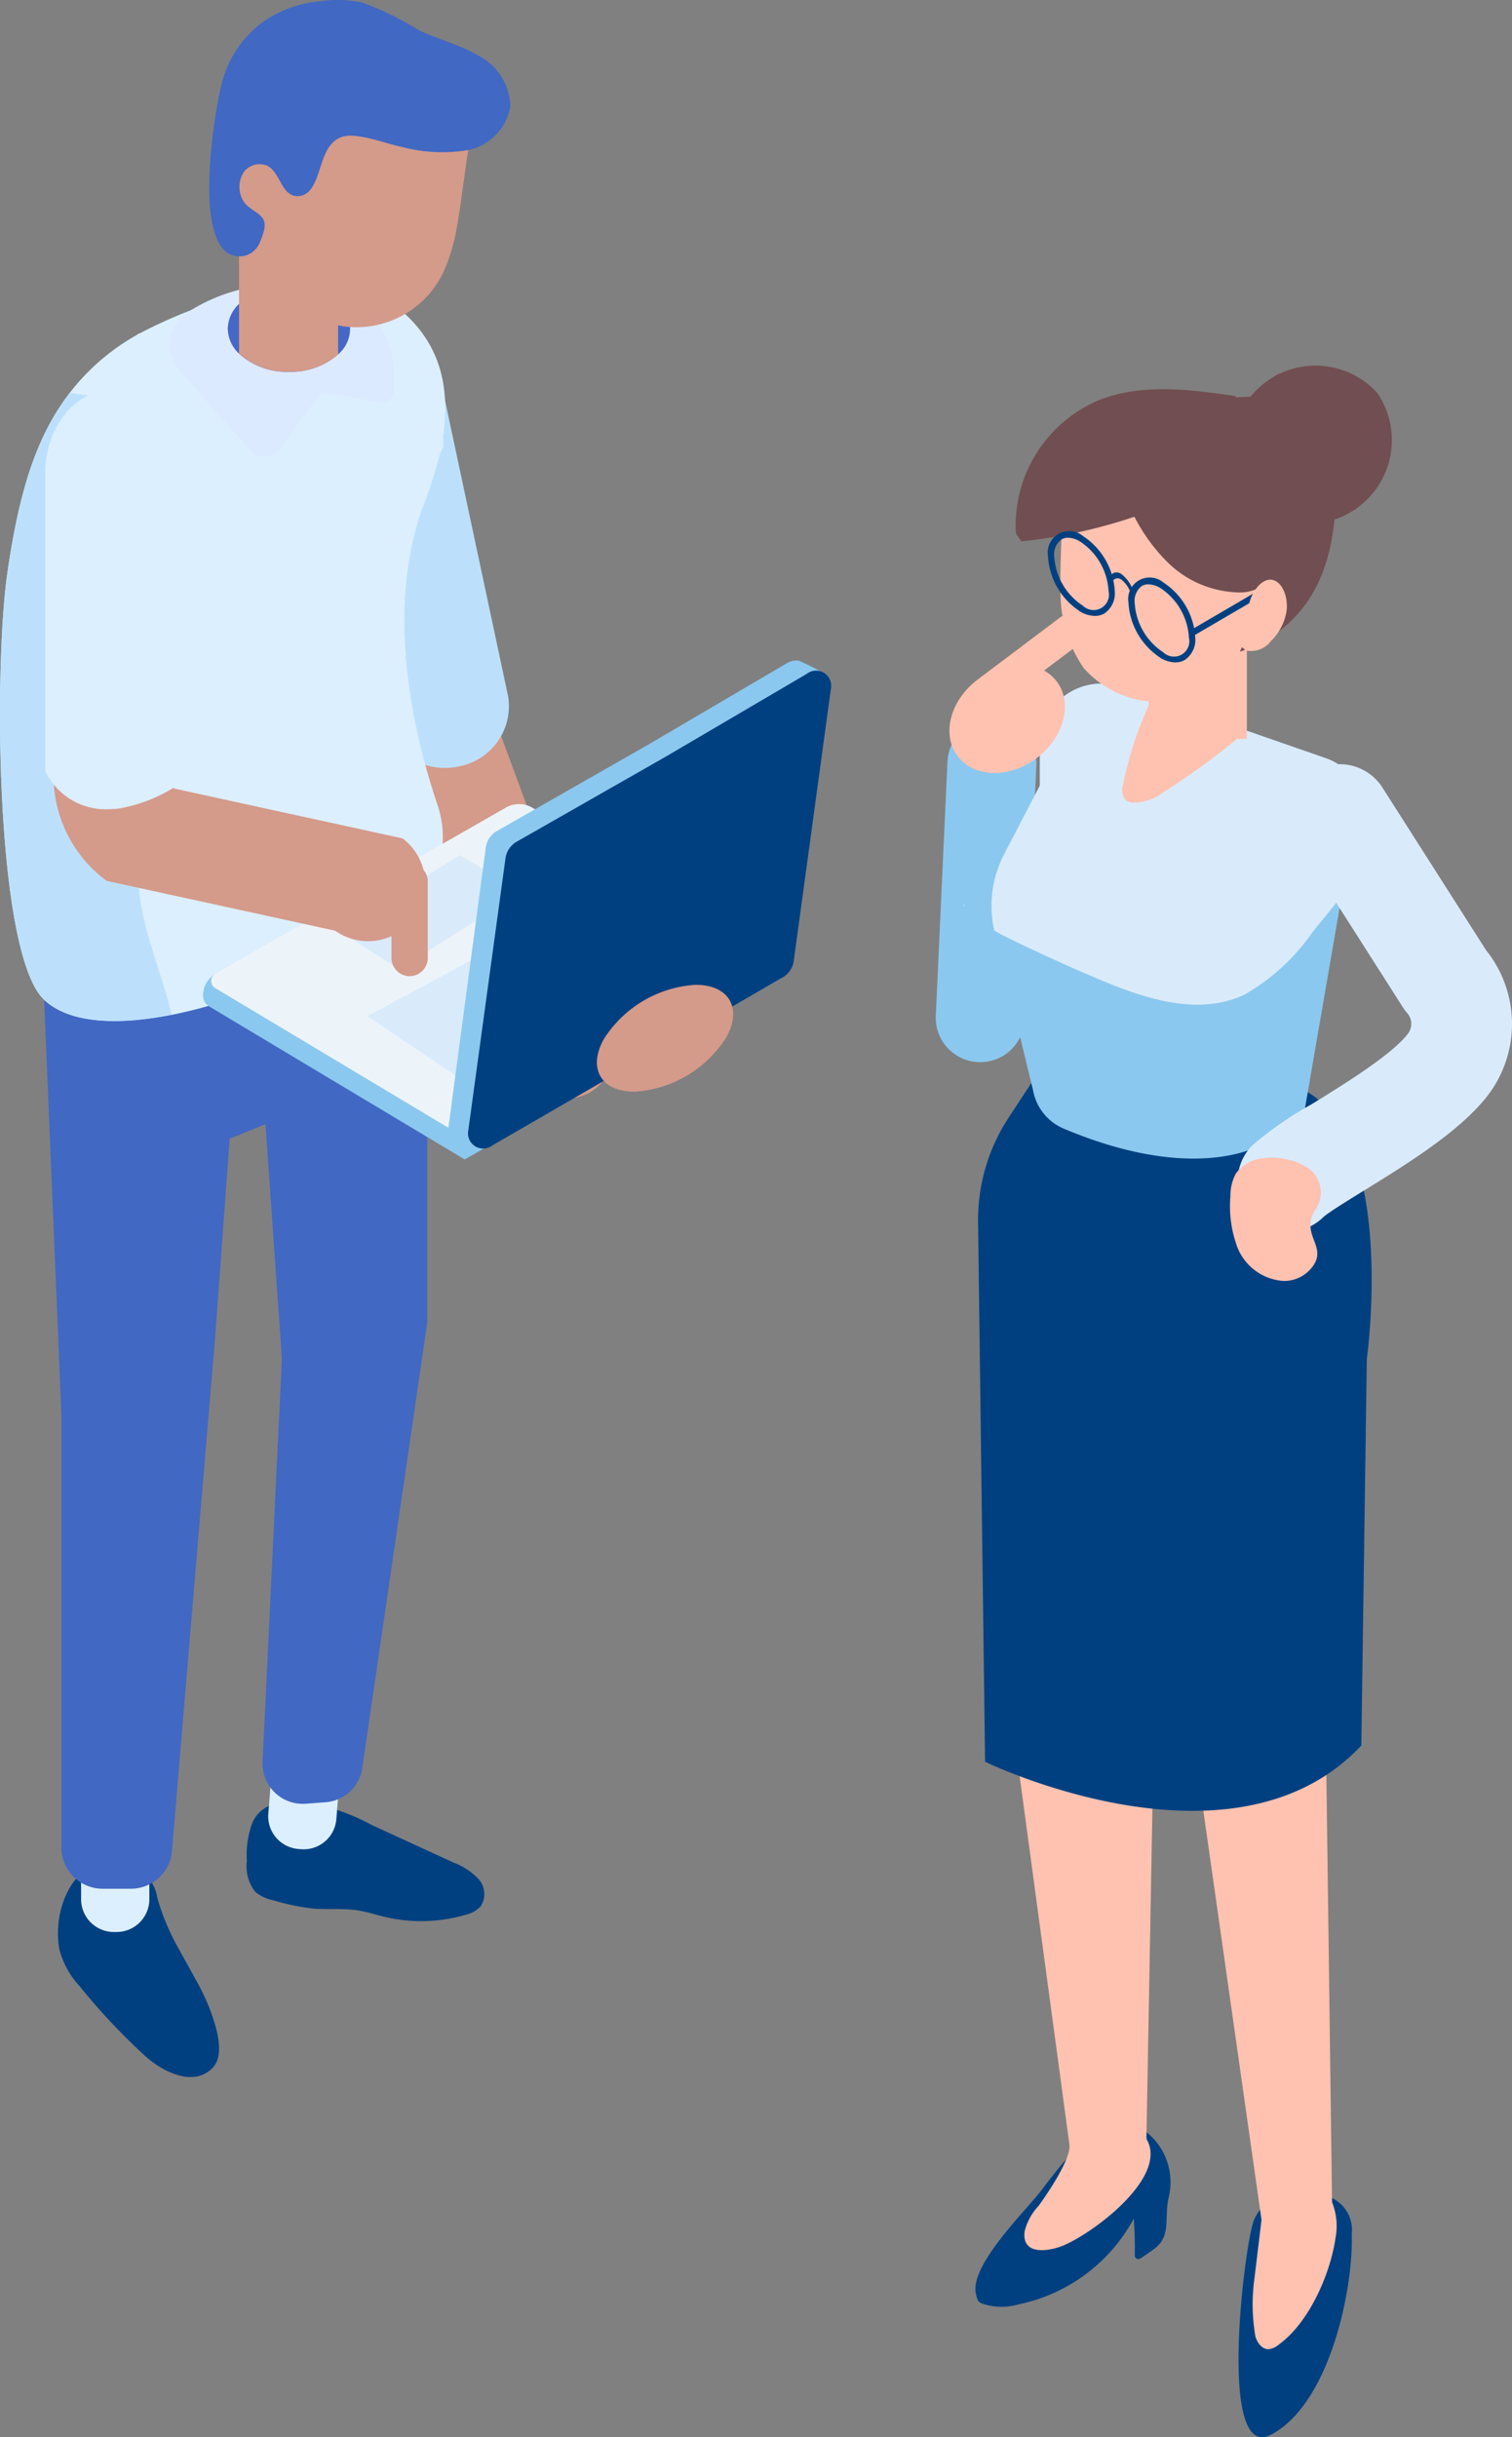 <svg xmlns="http://www.w3.org/2000/svg" xmlns:xlink="http://www.w3.org/1999/xlink" width="82.748" height="133.333" viewBox="0 0 82.748 133.333">
  <rect x="0" y="0" width="82.748" height="133.333" fill="#808080" stroke="none"/>
  <defs>
    <clipPath id="clip-path">
      <rect id="長方形_23216" data-name="長方形 23216" width="45.486" height="113.632" fill="none"/>
    </clipPath>
    <clipPath id="clip-path-3">
      <rect id="長方形_23214" data-name="長方形 23214" width="5.137" height="7.089" fill="none"/>
    </clipPath>
    <clipPath id="clip-path-4">
      <rect id="長方形_23220" data-name="長方形 23220" width="5.379" height="3.521" fill="none"/>
    </clipPath>
  </defs>
  <g id="problem_img_02" transform="translate(-1146.607 -1206.867)">
    <g id="グループ_512" data-name="グループ 512" transform="translate(1146.607 1206.867)">
      <g id="グループ_511" data-name="グループ 511" clip-path="url(#clip-path)">
        <g id="グループ_510" data-name="グループ 510" transform="translate(0 0)">
          <g id="グループ_509" data-name="グループ 509" clip-path="url(#clip-path)">
            <path id="パス_1688" data-name="パス 1688" d="M33.51,64.392a2.622,2.622,0,0,1-2.459-1.714L24.432,44.74a2.621,2.621,0,0,1,4.918-1.815l6.619,17.937a2.624,2.624,0,0,1-2.459,3.529" transform="translate(-2.525 -4.287)" fill="#d49a8a"/>
            <path id="パス_1689" data-name="パス 1689" d="M29.855,40.388,26.368,24.043l-.038-.114a3.564,3.564,0,0,0-3.77-1.872,3.481,3.481,0,0,0-2.3,1.433,3.191,3.191,0,0,0-.535,2.433L23.207,42.26l.038.111a3.514,3.514,0,0,0,3.166,1.93,3.591,3.591,0,0,0,.582-.049,1.029,1.029,0,0,0,.131-.025,3.358,3.358,0,0,0,2.731-3.838" transform="translate(-2.046 -2.29)" fill="#bce0fc"/>
            <path id="パス_1690" data-name="パス 1690" d="M16.886,110.085a1.755,1.755,0,0,0-1.537,1.152,5.151,5.151,0,0,0-.271,2.008,2.284,2.284,0,0,0,.45,1.677,2.263,2.263,0,0,0,1.032.479,12.127,12.127,0,0,0,2.12.441c.815.071,1.641-.024,2.45.1.516.079,1.014.245,1.521.364a8.668,8.668,0,0,0,4.374-.113,1.635,1.635,0,0,0,.85-.468,1.235,1.235,0,0,0-.121-1.5,3.606,3.606,0,0,0-1.353-.891l-4.472-2.054a11.89,11.89,0,0,0-4.585-1.392c-.514-.013-1.192.22-1.146.733Z" transform="translate(-1.569 -11.431)" fill="#004080"/>
            <path id="パス_1691" data-name="パス 1691" d="M18.177,112.145l-.146-.012a1.794,1.794,0,0,1-1.642-1.933l.245-3.017a1.794,1.794,0,0,1,1.933-1.642l.147.013a1.794,1.794,0,0,1,1.642,1.933l-.245,3.016a1.793,1.793,0,0,1-1.933,1.642" transform="translate(-1.704 -10.979)" fill="#dceffe"/>
            <path id="パス_1692" data-name="パス 1692" d="M10.243,118.608c.282.516.576,1.027.85,1.54a12.5,12.5,0,0,1,.765,1.607c.3.826.868,2.435.156,3.186-1.073,1.13-2.823.162-3.7-.636a34.75,34.75,0,0,1-3.607-3.843A4.708,4.708,0,0,1,3.624,118.5c-.447-2.269.883-5.486,3.668-4.733a2.338,2.338,0,0,1,1.692,1.915,12.954,12.954,0,0,0,1.258,2.923" transform="translate(-0.368 -11.824)" fill="#004080"/>
            <path id="パス_1693" data-name="パス 1693" d="M6.894,117.2H6.747a1.794,1.794,0,0,1-1.794-1.793V112.38a1.8,1.8,0,0,1,1.794-1.794h.147a1.8,1.8,0,0,1,1.794,1.794v3.027A1.794,1.794,0,0,1,6.894,117.2" transform="translate(-0.515 -11.504)" fill="#dceffe"/>
            <path id="パス_1694" data-name="パス 1694" d="M15.687,47.688,6.261,50.956l-3.768,4.3L3.619,82.368v23.667a2.256,2.256,0,0,0,2.255,2.255H7.425a2.254,2.254,0,0,0,2.246-2.066l2.374-28.259.784-10.707,1.958-.795.9,12.833-1.058,22.05a2.2,2.2,0,0,0,2.354,2.294l1.092-.081a2.193,2.193,0,0,0,2.01-1.872l3.558-24.382V51.9Z" transform="translate(-0.259 -4.961)" fill="#4168c3"/>
            <path id="パス_1695" data-name="パス 1695" d="M2.434,56.5c1.442,1.325,4.15,1.359,6.96.8.01,0,.02,0,.03,0a26.762,26.762,0,0,0,7.988-3.01c.121-.077.621-.315,1.315-.65s1.582-.767,2.49-1.219a5.4,5.4,0,0,0,2.747-6.538c-1.757-5.227-2.6-11.075-.937-16.045a30.863,30.863,0,0,0,1.043-3.18c.034-.169.193-.344.193-.519v-.476l-.125.645c.636-3.314.09-6.386-3.647-8.571a5.8,5.8,0,0,0-2.811-.587,8.651,8.651,0,0,0-1.561.107,26.883,26.883,0,0,0-8.493,2.776,1.522,1.522,0,0,0-.145.082l-.031.015a12.11,12.11,0,0,0-4.384,4.237C1.625,26.716.911,29.623.4,33.152-.351,38.4-.235,54.046,2.434,56.5" transform="translate(0 -1.784)" fill="#dceffe"/>
            <path id="パス_1696" data-name="パス 1696" d="M8.345,20.444l2.135,2a3.327,3.327,0,0,0-1.994-2.082,1.446,1.446,0,0,0-.141.082" transform="translate(-0.868 -2.118)" fill="#dceffe"/>
            <path id="パス_1697" data-name="パス 1697" d="M7.613,49.438c.237-2.116,1.388-4.227.762-6.257A15.229,15.229,0,0,0,7.511,41.3c-1.46-3.227-.359-6.97.554-10.4a19.738,19.738,0,0,0,.8-5.7c-1.581-.909-3.282-.926-5.048-1.213a12.121,12.121,0,0,0-.747,1.084C1.624,27.428.91,30.334.4,33.863c-.752,5.246-.635,20.894,2.034,23.35,1.442,1.325,4.15,1.359,6.96.8-.679-2.868-2.106-5.649-1.781-8.571" transform="translate(0 -2.496)" fill="#bce0fc"/>
            <path id="パス_1698" data-name="パス 1698" d="M10.947,22.13,14.8,26.447a1.037,1.037,0,0,0,1.615-.086l2.239-3.11,3.217.573a.642.642,0,0,0,.754-.632v-1a4.683,4.683,0,0,0-3.7-4.58,10.728,10.728,0,0,0-2.248-.234,9.418,9.418,0,0,0-5.4,1.565,2.153,2.153,0,0,0-.33,3.183" transform="translate(-1.081 -1.808)" fill="#dceaff"/>
            <path id="パス_1699" data-name="パス 1699" d="M13.913,19.8a1.911,1.911,0,0,0,.611,1.358,3.889,3.889,0,0,0,2.735,1,3.928,3.928,0,0,0,2.687-.952,1.83,1.83,0,0,0,0-2.813c-.039-.035-.083-.074-.127-.109a.018.018,0,0,0-.013-.008,3.768,3.768,0,0,0-1.852-.778c-.114-.018-.228-.03-.346-.039s-.231-.013-.349-.013a3.881,3.881,0,0,0-2.735,1,1.9,1.9,0,0,0-.611,1.354" transform="translate(-1.447 -1.815)" fill="#4568c7"/>
            <path id="パス_1700" data-name="パス 1700" d="M14.6,12.1v8.5a3.888,3.888,0,0,0,2.735,1,3.928,3.928,0,0,0,2.687-.952V12.1Z" transform="translate(-1.518 -1.259)" fill="#d49a8a"/>
            <g id="グループ_508" data-name="グループ 508" transform="translate(13.358 12.022)" opacity="0.71" style="mix-blend-mode: multiply;isolation: isolate">
              <g id="グループ_507" data-name="グループ 507">
                <g id="グループ_506" data-name="グループ 506" clip-path="url(#clip-path-3)">
                  <path id="パス_1701" data-name="パス 1701" d="M19.834,20.507h0l-1.021-.422a5.074,5.074,0,0,1-3.062-3.823l-.373-2.15-.47-.693.412.023,2.115.117a32.309,32.309,0,0,1,2.61,2.775Z" transform="translate(-14.909 -13.418)" fill="#d49a8a"/>
                </g>
              </g>
            </g>
            <path id="パス_1702" data-name="パス 1702" d="M14.217,10.626c-.034.314.283.635.624.951.113.108.226.217.326.334.011,0,.022,0,.029.027a1.246,1.246,0,0,1,.207.258.629.629,0,0,1,.126.343,6.264,6.264,0,0,0,.166,1.232A6.407,6.407,0,0,0,17.6,17.048a6.627,6.627,0,0,0,.65.5,5.012,5.012,0,0,0,1.474.706,4.107,4.107,0,0,0,.616.132,5.264,5.264,0,0,0,5.589-3.413,9.968,9.968,0,0,0,.467-1.561c.122-.618.22-1.229.306-1.832.127-.96.266-1.916.4-2.864.058-.387.1-.765.162-1.151a1.253,1.253,0,0,0,.083-.526,1.77,1.77,0,0,0-.7-1.307,3.961,3.961,0,0,0-2.2-.659,11.714,11.714,0,0,0-4.691.495A6.334,6.334,0,0,0,16.2,8.532c-.337.646-1.89,1.372-1.986,2.094" transform="translate(-1.479 -0.524)" fill="#d49a8a"/>
            <path id="パス_1703" data-name="パス 1703" d="M13.435,4.689a6.055,6.055,0,0,1,2.035-3.3A6.358,6.358,0,0,1,18.756.08a6.64,6.64,0,0,1,2.41.061,16.794,16.794,0,0,1,3.065,1.5c1.055.509,2.218.784,3.231,1.374a3.221,3.221,0,0,1,1.8,2.8,2.946,2.946,0,0,1-2.38,2.406A8.645,8.645,0,0,1,23.3,8.033c-.805-.157-2.427-.8-3.224-.553-1.216.378-1.1,2.132-1.791,2.934a.879.879,0,0,1-.851.3c-.719-.181-.794-1.255-1.435-1.626a1.066,1.066,0,0,0-1.357.373,1.494,1.494,0,0,0-.026,1.479c.251.487.883.65,1.116,1.044.193.327.014.8-.165,1.233a1.233,1.233,0,0,1-.888.788c-3.054.475-1.588-7.978-1.243-9.317" transform="translate(-1.33 0)" fill="#4168c3"/>
            <path id="パス_1704" data-name="パス 1704" d="M13.113,58.442l15.943-8.7,14.975,8.966-17.308,9.9L12.741,60.236a.694.694,0,0,1-.339-.6,1.363,1.363,0,0,1,.711-1.2" transform="translate(-1.29 -5.175)" fill="#8bc8ef"/>
            <path id="パス_1705" data-name="パス 1705" d="M27.428,67.732l17.308-9.9L30.49,49.305a1.45,1.45,0,0,0-1.466-.014l-15.9,9.094a.45.45,0,0,0-.008.777Z" transform="translate(-1.341 -5.108)" fill="#edf4f9"/>
            <path id="パス_1706" data-name="パス 1706" d="M36.361,53.665,22.427,61.182l5.723,3.839,13.489-7.744Z" transform="translate(-2.333 -5.583)" fill="#d9ebfb"/>
            <path id="パス_1707" data-name="パス 1707" d="M20.648,56.316l6.659-4.094,3.449,1.994-6.782,4.233Z" transform="translate(-2.148 -5.433)" fill="#d9ebfb"/>
            <path id="パス_1708" data-name="パス 1708" d="M27.388,65.892l2.049-15.356a1.235,1.235,0,0,1,.6-.875l8.191-4.672,7.693-4.515a1.019,1.019,0,0,1,.6-.144l.01-.005.017.009a13.406,13.406,0,0,1,1.522.771l-.868.454L45.2,56.2a1.236,1.236,0,0,1-.6.874L29.322,66.82c-.693.407-1.855-.529-1.934-.927" transform="translate(-2.849 -4.195)" fill="#8bc8ef"/>
            <path id="パス_1709" data-name="パス 1709" d="M47.126,41.129l-7.693,4.515-8.191,4.672a1.237,1.237,0,0,0-.6.875L28.6,66.124a.828.828,0,0,0,1.324.8L45.81,57.733a1.235,1.235,0,0,0,.6-.875L48.45,41.926a.828.828,0,0,0-1.324-.8" transform="translate(-2.974 -4.263)" fill="#004080"/>
            <path id="パス_1710" data-name="パス 1710" d="M3.272,28.031V45.047a7.129,7.129,0,0,0,2.9,5.732l12.506,2.728a3.128,3.128,0,0,0,3.694-5.048l-12.5-2.728a.853.853,0,0,1-.344-.684V28.031a3.128,3.128,0,1,0-6.256,0" transform="translate(-0.34 -2.591)" fill="#d49a8a"/>
            <path id="パス_1711" data-name="パス 1711" d="M6.479,23.78c-2.047,0-3.713,2.054-3.713,4.579V44.667l.032.052a3.644,3.644,0,0,0,3.323,2.029,5.86,5.86,0,0,0,.692-.043,8.468,8.468,0,0,0,3.277-1.331l.1-.065V28.359c0-2.525-1.666-4.579-3.713-4.579" transform="translate(-0.288 -2.474)" fill="#dceffe"/>
            <path id="パス_1712" data-name="パス 1712" d="M24.906,58.893h0a1,1,0,0,1-.993-.993V53.749a.993.993,0,1,1,1.985,0V57.9a1,1,0,0,1-.993.993" transform="translate(-2.488 -5.488)" fill="#d49a8a"/>
            <path id="パス_1713" data-name="パス 1713" d="M36.841,63.1a6.409,6.409,0,0,1,4.986-2.964c1.849-.024,2.615,1.265,1.711,2.879a6.409,6.409,0,0,1-4.986,2.964C36.7,66,35.937,64.716,36.841,63.1" transform="translate(-3.793 -6.256)" fill="#d49a8a"/>
          </g>
        </g>
      </g>
    </g>
    <g id="グループ_525" data-name="グループ 525" transform="translate(1134.664 1187.824)">
      <g id="グループ_526" data-name="グループ 526" transform="translate(63.153 39.044)">
        <g id="グループ_523" data-name="グループ 523">
          <g id="グループ_527" data-name="グループ 527">
            <path id="パス_1737" data-name="パス 1737" d="M81.693,147.562a2.292,2.292,0,0,0-.076.286Z" transform="translate(-64.329 -45.954)" fill="#004080"/>
            <path id="パス_1738" data-name="パス 1738" d="M81.7,147.516c.008-.024.019-.049.027-.073.051-.2.1-.407.155-.61Z" transform="translate(-64.334 -45.907)" fill="#004080"/>
            <path id="パス_1739" data-name="パス 1739" d="M87.047,148.055a1.931,1.931,0,0,0-1.805-2.149,4.335,4.335,0,0,0-2.507.239,2.277,2.277,0,0,0-1.063,1.234c-.509,1.386-1.974,13.167.944,11.667,3.174-1.632,4.526-7.849,4.432-10.991" transform="translate(-64.28 -45.844)" fill="#004080"/>
            <path id="パス_1740" data-name="パス 1740" d="M75.34,142.718c-2.379-2.756-5.057,1.155-6.322,2.776-.86,1.1-3.849,4.026-3.522,5.561.114.537.18.513.711.655a3.318,3.318,0,0,0,1.632-.061,9.3,9.3,0,0,0,6.3-4.689c.051.674.065,1.349.056,2.025a.194.194,0,0,0,.3.158q.393-.257.772-.534c.941-.7.525-1.681.78-2.8a3.51,3.51,0,0,0-.712-3.091" transform="translate(-63.301 -45.584)" fill="#004080"/>
            <path id="パス_1741" data-name="パス 1741" d="M84.753,117.637l-.136-23.946,2.037-5.731L74.441,89.747l-7.492-3.06.733,30.3s3,22.194,3.03,22.418c.1.772-1.226,2.727-1.693,3.358a3.131,3.131,0,0,0-.76,1.391c-.156,1.264,1.156,1.1,1.9.853,1.518-.5,6.055-3.771,4.766-5.914.038-.179.007.194,0,0l.369-20.277,1.029-20.739.548,9.669.666,9.845,3.687,25.932q-.191,1.58-.381,3.162a10.375,10.375,0,0,0,.046,3.213c.1.333.344.7.715.7a.972.972,0,0,0,.528-.226c1.7-1.213,2.855-3.885,3.142-5.86a3.474,3.474,0,0,0-.189-1.953Z" transform="translate(-63.395 -42.078)" fill="#ffc2b0"/>
            <path id="パス_1742" data-name="パス 1742" d="M68.732,80.655l-1.425,2.171a10.187,10.187,0,0,0-1.678,5.718l.382,29.53s13.568,6.6,20.592-.889l.3-21.135s1.67-11.907-3.362-14.682Z" transform="translate(-63.311 -41.693)" fill="#004080"/>
            <path id="パス_1743" data-name="パス 1743" d="M65.475,78.465h0a2.433,2.433,0,0,1-2.319-2.542l.64-13.9a2.433,2.433,0,1,1,4.861.223l-.64,13.9a2.432,2.432,0,0,1-2.542,2.319" transform="translate(-63.153 -40.359)" fill="#8bc8ef"/>
            <path id="パス_1744" data-name="パス 1744" d="M75.558,53.127c.009,0,.018.01.027.021a.646.646,0,0,0,.008-.127.151.151,0,0,1-.036.107" transform="translate(-63.943 -39.934)" fill="#4168c3"/>
            <path id="パス_1745" data-name="パス 1745" d="M74.211,57.479c-.063,0-.125.017-.189.025l.493-.472c-.1.146-.205.3-.3.447" transform="translate(-63.845 -40.189)" fill="#ffc2b0"/>
            <path id="パス_1746" data-name="パス 1746" d="M86.61,65.368l-1.035,3.883L83.537,81.044c-.213.8-1.608,1.457-2.3,1.8-1.875.929-5.526,1.39-10.913-.893a2.821,2.821,0,0,1-1.637-2.083L66.559,71.13l-.034-.175a6.158,6.158,0,0,1,.568-3.973l1.968-3.776V61.187a3.373,3.373,0,0,1,4.24-3.449l1.907.662,5.174,1.8,4.454,1.549a2.991,2.991,0,0,1,1.772,3.617" transform="translate(-63.361 -40.225)" fill="#8bc8ef"/>
            <path id="パス_1747" data-name="パス 1747" d="M86.61,65.368l-1.035,3.883c-.52.641-1.038,1.287-1.562,1.929a11.54,11.54,0,0,1-3.766,3.465c-2.536,1.185-5.448.217-8.021-.875q-2.388-1.006-4.722-2.145c-.316-.152-.64-.311-.945-.5l-.034-.175a6.158,6.158,0,0,1,.568-3.973l1.968-3.776V61.187a3.373,3.373,0,0,1,4.24-3.449l1.907.662,5.174,1.8,4.454,1.549a2.991,2.991,0,0,1,1.772,3.617" transform="translate(-63.361 -40.225)" fill="#d9ebfb"/>
            <path id="パス_1748" data-name="パス 1748" d="M80.869,60.257a40.048,40.048,0,0,1-4.53,3.347,2.677,2.677,0,0,1-1.761.584.64.64,0,0,1-.372-.171.982.982,0,0,1-.1-.842A19.744,19.744,0,0,1,75.7,58.455Z" transform="translate(-63.848 -40.28)" fill="#ffc2b0"/>
            <path id="パス_1749" data-name="パス 1749" d="M83.559,87.9a2.752,2.752,0,0,0,1.935-.792c.27-.246,1.405-.947,2.236-1.459,2.332-1.438,5.235-3.228,6.742-5.172a6.439,6.439,0,0,0-.075-7.966l-5.674-8.9a2.76,2.76,0,0,0-4.654,2.969l5.768,9.044a2.83,2.83,0,0,0,.243.326.892.892,0,0,1,.03,1.142c-.893,1.153-3.531,2.779-5.276,3.855a19.4,19.4,0,0,0-3.21,2.222A2.761,2.761,0,0,0,83.559,87.9" transform="translate(-64.277 -40.527)" fill="#d9ebfb"/>
            <path id="パス_1750" data-name="パス 1750" d="M84.97,88.247h0a1.629,1.629,0,0,0-.417-2.405,3.706,3.706,0,0,0-2.415-.483,2.056,2.056,0,0,0-1.467.838,2.545,2.545,0,0,0-.294,1.22,6.435,6.435,0,0,0,.3,2.577A2.917,2.917,0,0,0,83.3,92.068a1.942,1.942,0,0,0,1.47-.659c1.036-1.184-.563-1.781.2-3.162" transform="translate(-64.249 -41.99)" fill="#ffc2b0"/>
            <path id="パス_1751" data-name="パス 1751" d="M64.785,70.5l.063.129a.185.185,0,0,1-.051,0c0-.042-.007-.088-.012-.134" transform="translate(-63.257 -41.047)" fill="#dceffe"/>
            <rect id="長方形_23219" data-name="長方形 23219" width="5.379" height="7.267" transform="translate(11.648 13.159)" fill="#ffc2b0"/>
            <path id="パス_1752" data-name="パス 1752" d="M68.73,61.631c-1.5,1.126-3.436,1.078-4.33-.109s-.4-3.063,1.1-4.19,3.436-1.078,4.33.11.4,3.062-1.1,4.189" transform="translate(-63.204 -40.157)" fill="#ffc2b0"/>
            <path id="パス_1753" data-name="パス 1753" d="M65.652,58.221h0a.9.9,0,0,1,.178-1.255l4.3-3.237a.9.9,0,0,1,1.077,1.434l-4.3,3.236a.9.9,0,0,1-1.255-.178" transform="translate(-63.301 -39.967)" fill="#ffc2b0"/>
            <g id="グループ_521" data-name="グループ 521" transform="translate(11.648 15.209)" style="mix-blend-mode: multiply;isolation: isolate">
              <g id="グループ_520" data-name="グループ 520">
                <g id="グループ_519" data-name="グループ 519" clip-path="url(#clip-path-4)">
                  <path id="パス_1754" data-name="パス 1754" d="M80.973,55.67,75.62,58.807l-.026-.072V55.287Z" transform="translate(-75.594 -55.287)" fill="#ffc2b0"/>
                </g>
              </g>
            </g>
            <path id="パス_1755" data-name="パス 1755" d="M85.529,44.82c-.154-5.065-4.658-3.964-8.963-3.6a4.414,4.414,0,0,0-1.168.206,3.542,3.542,0,0,0-.885.523c-2.511,1.891-4.234,4.771-3.9,7.669.637,5.444,8.334,7.507,12.47,3.5,2.236-2.168,2.531-5.368,2.441-8.3" transform="translate(-63.626 -39.16)" fill="#714e51"/>
            <path id="パス_1756" data-name="パス 1756" d="M70.452,51.523a7.222,7.222,0,0,0,1.258,4.318A5.481,5.481,0,0,0,75.957,57.7a4.705,4.705,0,0,0,2.527-.557c1.447-.865,2.123-2.731,2.489-4.493a14.735,14.735,0,0,0,.272-2.031,7.544,7.544,0,0,0-.225-2.3,6.613,6.613,0,0,0-2.893-3.772,10.434,10.434,0,0,0-4.4-1.392,3.52,3.52,0,0,0-2.207.269,1.875,1.875,0,0,0-.892,1.237,1.41,1.41,0,0,0-.019.566c-.048,1.443-.095,2.875-.141,4.318-.019.65-.037,1.31-.019,1.979" transform="translate(-63.617 -39.302)" fill="#ffc2b0"/>
            <path id="パス_1757" data-name="パス 1757" d="M68.133,48.75a28.614,28.614,0,0,0,6.322-1.394,10.278,10.278,0,0,0,4.06-2.276A4.567,4.567,0,0,0,79.863,40.8c-2.5-.363-5.142-.712-7.491.227a7.444,7.444,0,0,0-4.535,7.282Z" transform="translate(-63.45 -39.132)" fill="#714e51"/>
            <path id="パス_1758" data-name="パス 1758" d="M81.19,41.179a4.576,4.576,0,0,1,7.238-.654,4.576,4.576,0,0,1-2.247,6.911A4.474,4.474,0,0,1,81,44.851a4.414,4.414,0,0,1,2.087-5.38Z" transform="translate(-64.273 -39.044)" fill="#714e51"/>
            <path id="パス_1759" data-name="パス 1759" d="M74.262,46.614a9.764,9.764,0,0,0,2.267,3.478,5.7,5.7,0,0,0,3.752,1.621,2.244,2.244,0,0,0,1.779-.657,2.42,2.42,0,0,0,.433-.956,6.254,6.254,0,0,0-.257-4.092,4.747,4.747,0,0,0-3.025-2.678,5.339,5.339,0,0,0-4.181.822A2.584,2.584,0,0,0,73.6,46.688Z" transform="translate(-63.815 -39.308)" fill="#714e51"/>
            <rect id="長方形_23221" data-name="長方形 23221" width="4.761" height="0.345" transform="translate(13.943 14.479) rotate(-30.297)" fill="#004080"/>
            <path id="パス_1760" data-name="パス 1760" d="M80.339,54.2a.347.347,0,0,0,.347.038.927.927,0,0,1,.023-.124Z" transform="translate(-64.248 -40.004)" fill="#ffc2b0"/>
            <path id="パス_1761" data-name="パス 1761" d="M82.783,51.587C82.24,51.4,81.7,52,81.466,52.7a6.016,6.016,0,0,1-.366,1.032.778.778,0,0,1-.392.351,1.169,1.169,0,0,0,.588,1.353,1.372,1.372,0,0,0,1.324-.533,2.912,2.912,0,0,0,.85-1.666c.083-.684-.193-1.475-.686-1.646" transform="translate(-64.268 -39.84)" fill="#ffc2b0"/>
            <path id="パス_1762" data-name="パス 1762" d="M73.372,51.826c.1-.339.318-.46.57-.315a1.511,1.511,0,0,1,.571.973l.162-.026a1.938,1.938,0,0,0-.733-1.251c-.323-.186-.6-.032-.733.4Z" transform="translate(-63.794 -39.813)" fill="#fab300"/>
            <path id="パス_1763" data-name="パス 1763" d="M73.372,51.826c.1-.339.318-.46.57-.315a1.511,1.511,0,0,1,.571.973l.162-.026a1.938,1.938,0,0,0-.733-1.251c-.323-.186-.6-.032-.733.4Z" transform="translate(-63.794 -39.813)" fill="#004080"/>
            <path id="パス_1764" data-name="パス 1764" d="M76.16,55.813A3.855,3.855,0,0,1,74.419,52.8a1.176,1.176,0,0,1,1.913-1.1,3.85,3.85,0,0,1,1.742,3.015,1.325,1.325,0,0,1-.571,1.22,1.019,1.019,0,0,1-.517.135,1.676,1.676,0,0,1-.826-.25m-1-3.937a1,1,0,0,0-.4.921,3.471,3.471,0,0,0,1.567,2.716.841.841,0,0,0,1.4-.805,3.472,3.472,0,0,0-1.568-2.716,1.339,1.339,0,0,0-.652-.2.675.675,0,0,0-.346.088" transform="translate(-63.871 -39.833)" fill="#004080"/>
            <path id="パス_1765" data-name="パス 1765" d="M71.456,53.1a3.853,3.853,0,0,1-1.741-3.015,1.177,1.177,0,0,1,1.914-1.1,3.855,3.855,0,0,1,1.741,3.016,1.325,1.325,0,0,1-.571,1.22,1.018,1.018,0,0,1-.517.134,1.672,1.672,0,0,1-.826-.25m-1-3.936a1,1,0,0,0-.4.921A3.469,3.469,0,0,0,71.629,52.8a.841.841,0,0,0,1.4-.805,3.472,3.472,0,0,0-1.568-2.717,1.334,1.334,0,0,0-.652-.2.677.677,0,0,0-.345.088" transform="translate(-63.571 -39.66)" fill="#004080"/>
          </g>
        </g>
      </g>
    </g>
  </g>
</svg>
